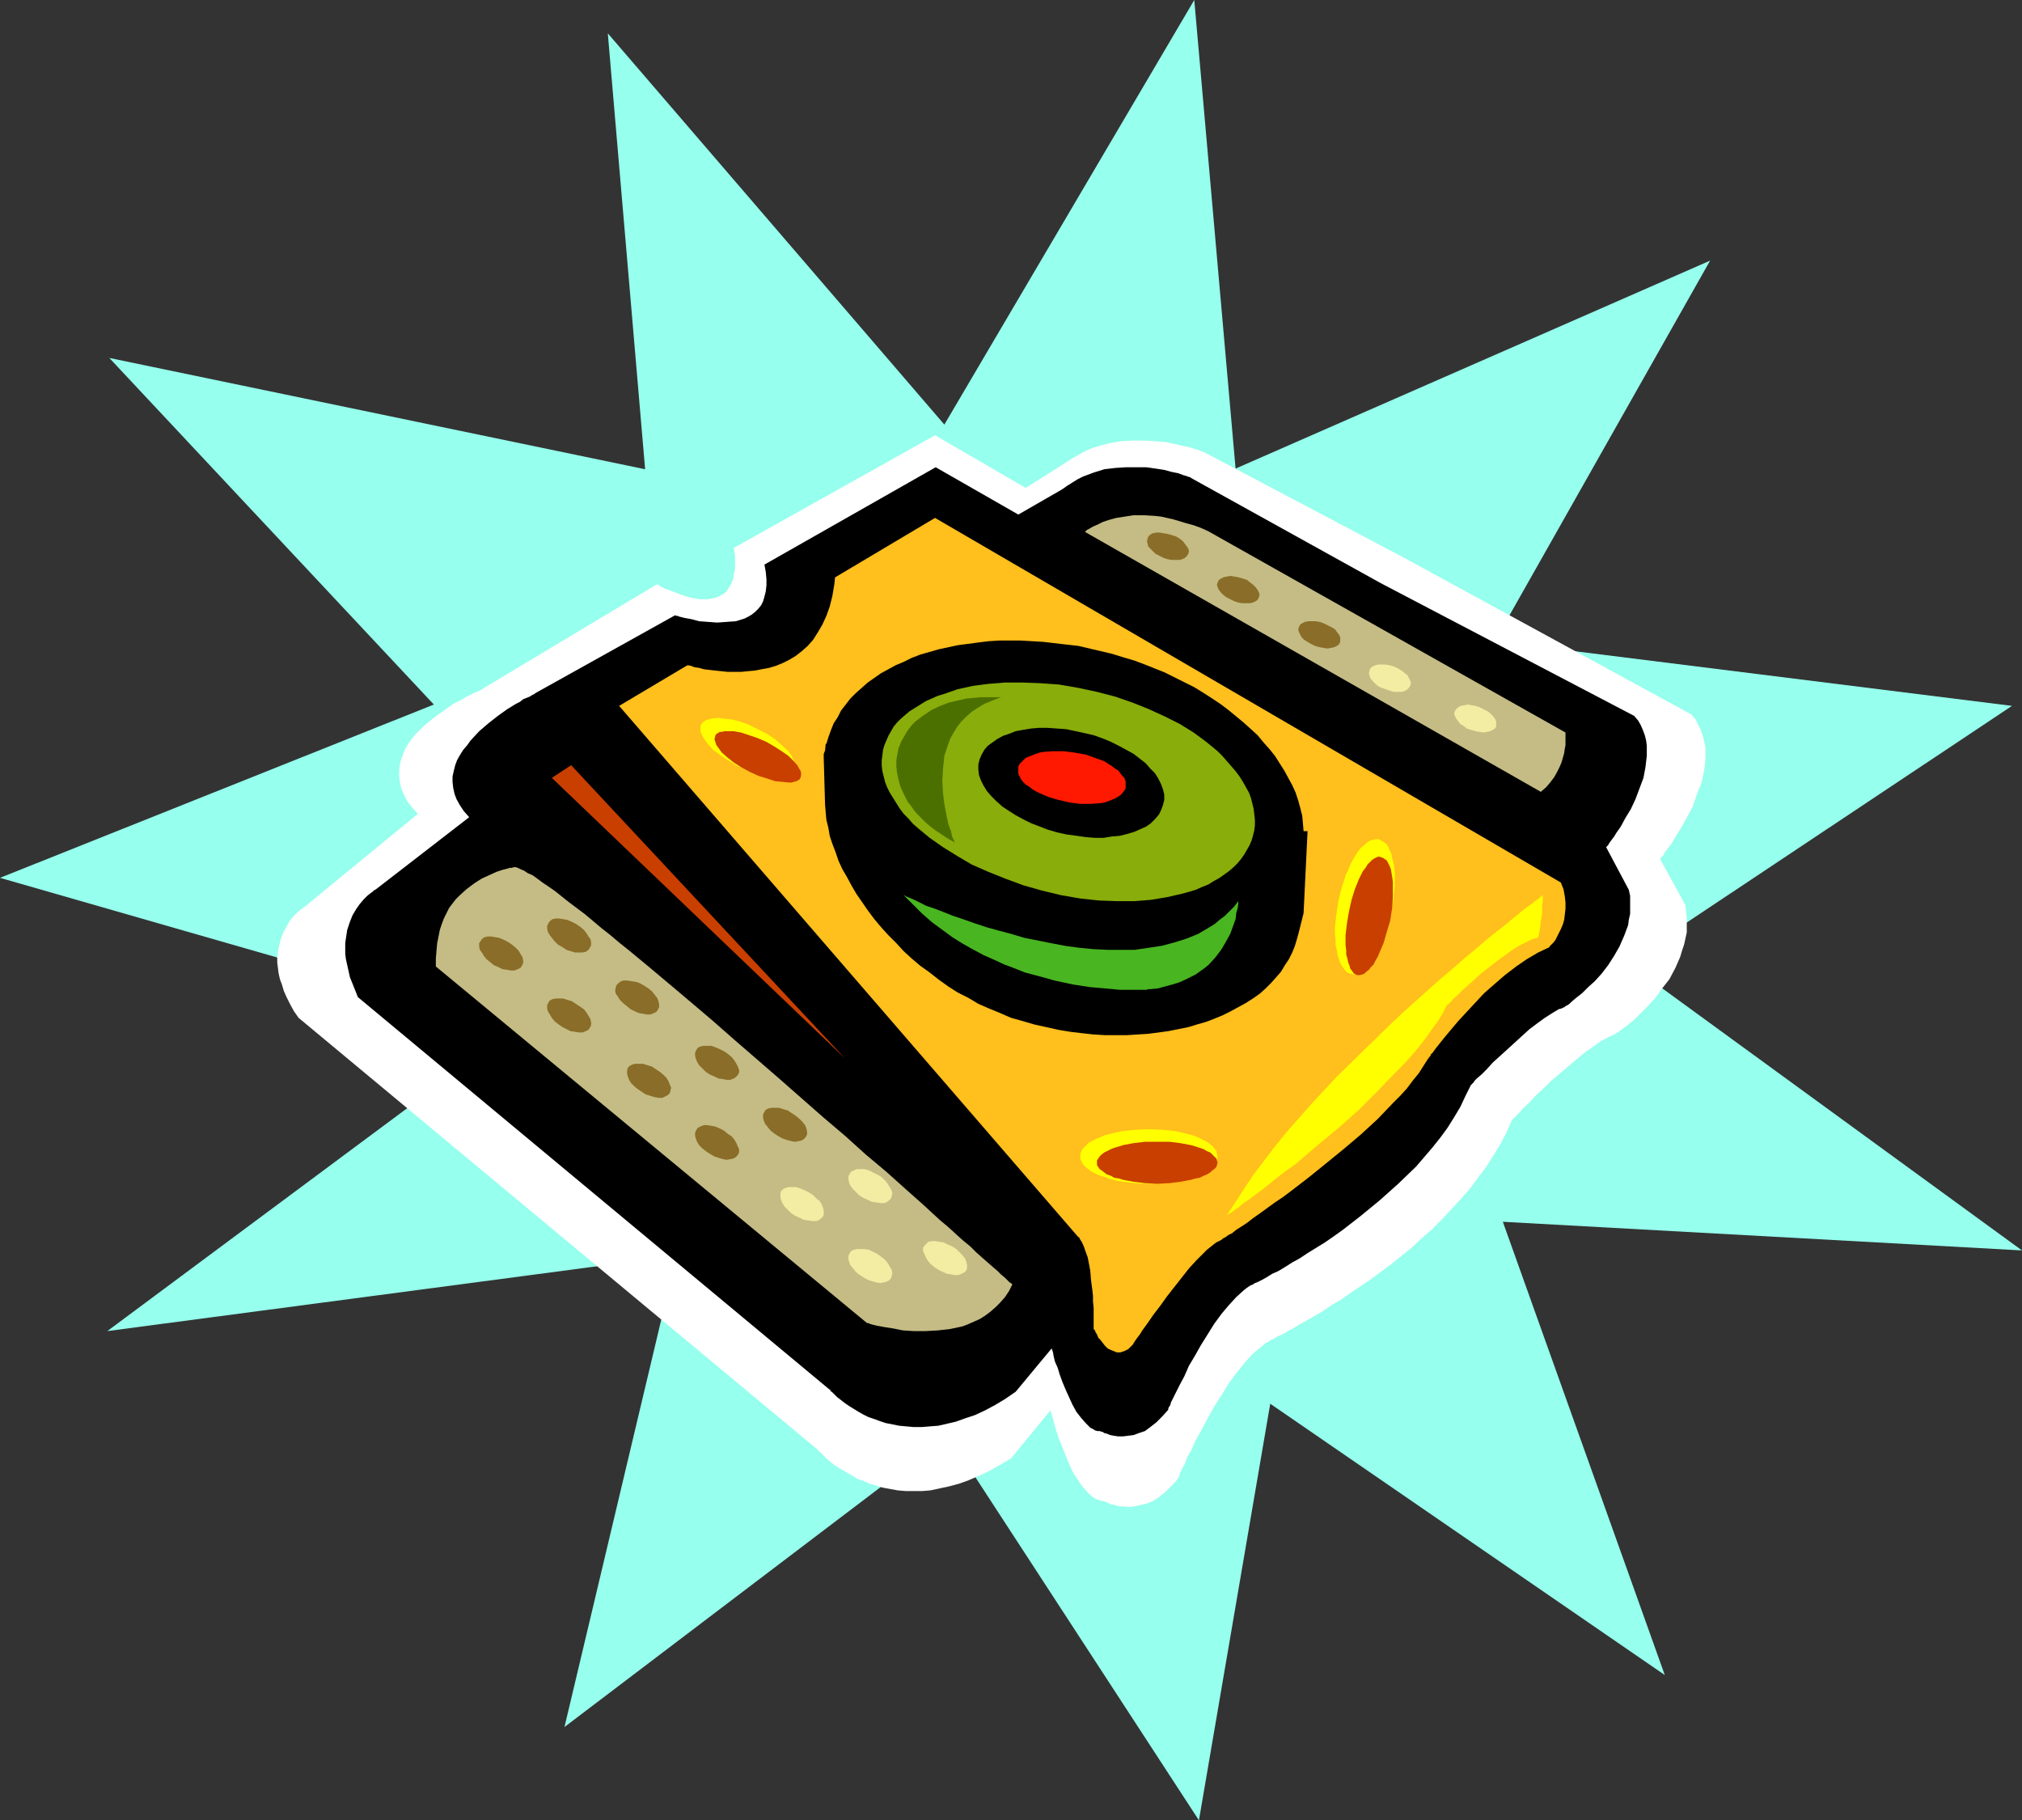 <?xml version="1.0" encoding="UTF-8" standalone="no"?>
<svg
   version="1.0"
   width="129.724mm"
   height="116.773mm"
   id="svg38"
   sodipodi:docname="Cracker with Toppings.wmf"
   xmlns:inkscape="http://www.inkscape.org/namespaces/inkscape"
   xmlns:sodipodi="http://sodipodi.sourceforge.net/DTD/sodipodi-0.dtd"
   xmlns="http://www.w3.org/2000/svg"
   xmlns:svg="http://www.w3.org/2000/svg">
  <rect width="100%" height="100%" fill="#333333" stroke="none"/>
  <sodipodi:namedview
     id="namedview38"
     pagecolor="#ffffff"
     bordercolor="#000000"
     borderopacity="0.25"
     inkscape:showpageshadow="2"
     inkscape:pageopacity="0.0"
     inkscape:pagecheckerboard="0"
     inkscape:deskcolor="#d1d1d1"
     inkscape:document-units="mm" />
  <defs
     id="defs1">
    <pattern
       id="WMFhbasepattern"
       patternUnits="userSpaceOnUse"
       width="6"
       height="6"
       x="0"
       y="0" />
  </defs>
  <path
     style="fill:#96ffed;fill-opacity:1;fill-rule:evenodd;stroke:none"
     d="M 299.606,113.609 289.587,0 228.987,102.943 147.379,8.08 156.429,113.771 26.502,86.783 105.201,170.818 0,212.835 l 125.401,36.038 -99.384,73.854 138.006,-18.262 -27.149,114.256 93.081,-70.622 60.762,93.247 17.291,-101.004 95.667,65.774 -39.269,-109.892 125.886,6.949 -95.829,-69.814 93.405,-62.218 -125.401,-15.676 52.197,-92.277 z"
     id="path1" />
  <path
     style="fill:#ffffff;fill-opacity:1;fill-rule:evenodd;stroke:none"
     d="m 226.725,105.529 21.978,12.767 8.726,-5.495 1.454,-0.97 1.293,-0.808 1.454,-0.808 1.454,-0.808 1.454,-0.646 1.454,-0.485 2.909,-0.808 2.909,-0.485 2.747,-0.162 h 2.909 l 2.586,0.162 2.424,0.162 2.262,0.485 2.101,0.485 1.616,0.323 1.454,0.485 0.646,0.162 0.323,0.162 0.485,0.162 0.323,0.162 h 0.162 v 0 l 48.965,25.857 69.326,37.816 0.97,1.131 0.646,1.293 0.646,1.293 0.485,1.454 0.323,1.293 0.323,1.454 v 1.454 1.454 l -0.162,1.454 -0.162,1.293 -0.646,3.071 -1.131,2.747 -0.97,2.909 -1.293,2.424 -1.454,2.586 -1.293,2.101 -1.131,1.939 -0.646,0.808 -0.485,0.646 -0.485,0.646 -0.323,0.646 -0.323,0.323 -0.323,0.323 -0.162,0.162 v 0.162 l 6.141,11.151 v 0.162 l 0.162,1.616 0.162,1.616 v 1.616 1.616 l -0.323,1.454 -0.323,1.454 -0.485,1.454 -0.485,1.616 -1.131,2.586 -1.454,2.747 -1.778,2.262 -1.616,2.262 -1.778,1.939 -1.778,1.778 -1.616,1.616 -1.616,1.293 -0.646,0.485 -0.646,0.485 -0.485,0.323 -0.485,0.485 -0.485,0.162 -0.162,0.162 -0.162,0.162 h -0.162 l -0.646,0.323 -0.808,0.323 -0.808,0.485 -0.97,0.485 -1.778,1.293 -2.101,1.454 -1.939,1.616 -2.101,1.778 -4.202,3.555 -1.939,1.939 -1.778,1.616 -1.616,1.778 -1.454,1.293 -0.646,0.808 -0.485,0.485 -0.485,0.485 -0.485,0.485 -0.323,0.323 -0.162,0.162 -0.162,0.162 v 0.162 l -1.293,2.909 -1.454,2.747 -1.778,2.909 -1.778,2.747 -1.939,2.586 -1.939,2.586 -2.262,2.586 -2.262,2.424 -2.262,2.424 -2.424,2.424 -2.424,2.101 -2.424,2.262 -5.01,4.04 -2.424,1.778 -2.586,1.939 -2.424,1.616 -2.424,1.616 -2.262,1.616 -2.262,1.293 -2.101,1.454 -1.939,1.131 -1.939,1.131 -1.778,0.97 -1.616,0.97 -1.454,0.808 -1.131,0.646 -1.131,0.485 -0.808,0.485 -0.646,0.323 -0.485,0.162 v 0.162 l -0.97,0.485 -0.97,0.808 -0.97,0.808 -1.131,0.97 -1.939,2.101 -1.939,2.424 -1.939,2.586 -1.778,2.909 -1.778,2.747 -1.616,2.909 -1.454,2.747 -1.454,2.586 -1.131,2.586 -0.646,0.97 -0.485,1.131 -0.323,0.97 -0.485,0.808 -0.323,0.646 -0.323,0.646 -0.162,0.646 -0.162,0.323 v 0.162 l -0.162,0.162 -0.646,0.97 -0.808,0.808 -1.616,1.616 -1.616,1.293 -1.454,0.97 -1.616,0.646 -1.454,0.323 -1.454,0.323 -1.293,0.162 -1.293,-0.162 h -1.131 l -0.97,-0.323 -0.97,-0.162 -0.646,-0.323 -0.646,-0.323 h -0.323 v -0.162 h -0.808 l -0.646,-0.323 -0.646,-0.162 -0.646,-0.485 -0.646,-0.485 -0.646,-0.646 -1.293,-1.454 -1.131,-1.616 -1.131,-1.778 -0.97,-2.101 -1.616,-4.04 -0.808,-1.939 -0.646,-1.939 -0.485,-1.616 -0.323,-1.293 -0.162,-0.646 -0.162,-0.485 -0.162,-0.323 v -0.323 l -0.162,-0.162 v -0.162 l -9.534,11.636 -2.747,1.616 -2.586,1.454 -2.424,1.131 -2.586,1.131 -2.262,0.808 -2.424,0.646 -2.262,0.485 -2.262,0.485 -1.939,0.162 h -2.101 -1.939 l -1.939,-0.162 -1.778,-0.323 -1.778,-0.323 -3.232,-0.97 -1.454,-0.646 -1.454,-0.485 -1.293,-0.808 -1.131,-0.646 -2.262,-1.293 -0.97,-0.646 -0.808,-0.646 -0.808,-0.646 -0.646,-0.646 -0.485,-0.485 -0.485,-0.485 -0.323,-0.323 -0.323,-0.162 -0.162,-0.323 v 0 L 72.397,246.773 71.266,245.157 l -0.97,-1.778 -0.808,-1.616 -0.646,-1.454 -0.485,-1.616 -0.485,-1.293 -0.323,-1.454 -0.162,-1.293 -0.162,-1.293 v -1.131 l 0.162,-1.293 0.162,-0.97 0.485,-2.101 0.646,-1.778 0.808,-1.454 0.808,-1.454 0.97,-1.131 0.97,-0.97 0.808,-0.646 0.646,-0.485 0.485,-0.323 v 0 h 0.162 v -0.162 l 26.987,-22.14 -1.454,-1.616 -1.131,-1.454 -0.808,-1.616 -0.646,-1.454 -0.323,-1.616 -0.162,-1.293 v -1.454 l 0.162,-1.454 0.323,-1.293 0.485,-1.293 0.485,-1.293 1.616,-2.424 0.97,-1.131 2.101,-2.101 2.424,-1.939 2.262,-1.616 2.262,-1.616 2.262,-1.131 0.97,-0.646 0.808,-0.323 0.808,-0.485 0.808,-0.323 0.485,-0.162 0.485,-0.323 h 0.323 v -0.162 l 42.339,-25.372 h 0.162 0.162 l 0.323,0.162 0.323,0.323 0.485,0.162 0.485,0.323 1.454,0.485 1.616,0.646 1.778,0.646 1.778,0.485 1.939,0.323 h 1.939 l 0.808,-0.162 0.97,-0.162 0.808,-0.323 0.646,-0.323 0.808,-0.485 0.646,-0.646 0.485,-0.808 0.485,-0.808 0.485,-1.131 0.162,-1.131 0.323,-1.454 v -1.454 -1.616 l -0.323,-1.939 z"
     id="path2" />
  <path
     style="fill:#000000;fill-opacity:1;fill-rule:evenodd;stroke:none"
     d="m 226.886,113.286 20.038,11.474 10.666,-6.141 1.131,-0.808 1.293,-0.808 1.293,-0.808 1.293,-0.646 2.586,-0.97 2.586,-0.808 2.747,-0.323 2.586,-0.162 h 2.586 2.262 l 2.262,0.323 2.101,0.323 1.778,0.485 1.616,0.323 1.293,0.485 0.646,0.162 0.323,0.162 0.646,0.162 0.162,0.162 v 0 l 46.056,25.534 61.408,32.16 0.97,1.131 0.646,1.131 0.485,1.131 0.485,1.293 0.323,1.293 0.162,1.293 v 1.131 1.293 l -0.323,2.747 -0.485,2.586 -0.97,2.586 -0.97,2.586 -1.131,2.424 -1.293,2.101 -1.131,2.101 -1.131,1.616 -0.485,0.808 -0.485,0.646 -0.485,0.646 -0.323,0.485 -0.162,0.323 -0.323,0.323 -0.162,0.162 v 0 0 l 5.494,10.343 0.323,1.454 v 1.454 1.454 1.454 l -0.323,1.454 -0.162,1.293 -0.97,2.586 -1.131,2.586 -1.293,2.262 -1.454,2.262 -1.616,2.101 -1.616,1.778 -1.616,1.454 -1.454,1.454 -1.454,1.131 -1.131,0.97 -0.485,0.485 -0.485,0.323 -0.323,0.162 -0.323,0.162 v 0.162 h -0.162 l -0.646,0.323 -0.646,0.162 -1.616,0.97 -1.778,1.131 -1.778,1.293 -1.939,1.454 -1.778,1.616 -3.717,3.394 -1.778,1.616 -1.616,1.454 -1.454,1.616 -1.293,1.293 -1.131,0.97 -0.485,0.485 -0.323,0.485 -0.323,0.323 -0.162,0.162 -0.162,0.162 v 0 l -1.293,2.586 -1.293,2.747 -1.454,2.424 -1.616,2.586 -1.778,2.424 -1.939,2.424 -1.939,2.262 -1.939,2.262 -4.363,4.202 -4.525,4.04 -4.525,3.717 -4.363,3.394 -2.262,1.616 -2.101,1.454 -2.101,1.293 -2.101,1.293 -1.939,1.293 -1.778,0.97 -1.778,1.131 -1.616,0.97 -1.454,0.646 -1.293,0.808 -1.131,0.646 -0.97,0.485 -0.808,0.323 -0.485,0.323 -0.323,0.162 h -0.162 l -0.97,0.646 -0.808,0.646 -1.778,1.616 -1.778,1.939 -1.778,2.101 -1.778,2.424 -1.616,2.586 -1.616,2.586 -1.454,2.586 -1.454,2.424 -1.131,2.586 -1.131,2.101 -0.97,1.939 -0.485,0.97 -0.323,0.646 -0.323,0.646 -0.162,0.646 -0.323,0.485 -0.162,0.323 v 0.162 0.162 l -1.454,1.616 -1.454,1.454 -1.454,1.131 -1.293,0.97 -1.454,0.485 -1.293,0.485 -1.293,0.162 -1.293,0.162 h -1.131 l -1.131,-0.162 -0.808,-0.162 -0.808,-0.323 -0.646,-0.162 -0.485,-0.323 h -0.323 l -0.162,-0.162 h -0.646 l -0.646,-0.162 -0.485,-0.323 -0.646,-0.323 -1.131,-1.131 -1.131,-1.293 -1.131,-1.454 -0.97,-1.778 -0.808,-1.778 -0.808,-1.778 -0.808,-1.939 -0.646,-1.778 -0.485,-1.616 -0.646,-1.454 -0.323,-1.293 -0.162,-0.97 -0.162,-0.485 v -0.162 l -0.162,-0.162 v -0.162 l -8.726,10.504 -2.586,1.778 -2.424,1.454 -2.424,1.293 -2.424,1.131 -2.424,0.808 -2.262,0.808 -2.101,0.485 -2.101,0.485 -2.101,0.162 -1.939,0.162 h -1.939 l -1.778,-0.162 -1.778,-0.162 -1.616,-0.323 -1.616,-0.323 -1.454,-0.485 -1.293,-0.485 -1.454,-0.485 -1.293,-0.646 -1.131,-0.646 -2.101,-1.293 -0.97,-0.646 -0.646,-0.485 -0.808,-0.646 -0.646,-0.485 -0.485,-0.485 -0.485,-0.485 -0.323,-0.323 -0.323,-0.162 v -0.323 h -0.162 l -114.413,-95.186 -0.646,-1.616 -0.646,-1.616 -0.646,-1.616 -0.323,-1.454 -0.323,-1.454 -0.323,-1.454 -0.162,-1.293 v -1.293 -1.293 l 0.162,-1.131 0.323,-2.101 0.646,-1.939 0.646,-1.616 0.97,-1.616 0.808,-1.131 0.97,-1.131 0.808,-0.808 0.808,-0.646 0.646,-0.485 0.323,-0.323 h 0.162 l 22.786,-17.615 -1.293,-1.454 -0.97,-1.454 -0.808,-1.454 -0.485,-1.293 -0.323,-1.454 -0.162,-1.454 v -1.293 l 0.323,-1.454 0.323,-1.293 0.485,-1.293 0.646,-1.131 0.808,-1.293 0.97,-1.131 0.808,-1.131 2.101,-2.262 2.262,-1.939 2.262,-1.778 2.262,-1.616 2.101,-1.293 0.97,-0.485 0.808,-0.646 0.808,-0.323 0.808,-0.323 0.485,-0.323 0.323,-0.162 0.323,-0.162 0.162,-0.162 33.936,-18.908 v 0 l 0.323,0.162 h 0.323 l 0.323,0.162 0.646,0.162 0.646,0.162 1.778,0.323 1.778,0.485 2.262,0.162 2.101,0.162 2.262,-0.162 2.262,-0.162 2.101,-0.646 0.97,-0.485 0.808,-0.485 0.808,-0.646 0.808,-0.808 0.646,-0.808 0.485,-0.97 0.323,-1.131 0.323,-1.293 0.162,-1.454 v -1.454 l -0.162,-1.778 -0.323,-1.778 z"
     id="path3" />
  <path
     style="fill:#ffbf1c;fill-opacity:1;fill-rule:evenodd;stroke:none"
     d="m 378.467,213.967 -151.742,-88.399 -76.598,45.573 111.342,128.8 v 0 h 0.162 l 0.162,0.323 0.162,0.323 0.323,0.485 0.323,0.646 0.323,0.808 0.323,0.97 0.485,1.293 0.323,1.616 0.323,1.778 0.162,2.101 0.323,2.424 0.162,1.454 v 1.293 l 0.162,1.616 v 1.616 1.778 1.778 l 0.162,0.162 0.162,0.162 0.162,0.485 0.323,0.485 0.323,0.808 0.485,0.485 1.131,1.454 0.646,0.646 0.646,0.323 0.808,0.323 0.808,0.323 h 0.808 l 0.97,-0.323 0.97,-0.485 0.97,-0.97 v 0 l 0.162,-0.162 0.162,-0.323 0.323,-0.485 0.323,-0.485 0.485,-0.646 0.485,-0.646 0.485,-0.808 1.293,-1.778 1.454,-2.101 1.616,-2.101 1.616,-2.262 3.555,-4.525 1.778,-2.262 1.778,-1.939 1.778,-1.778 0.808,-0.808 0.808,-0.646 0.808,-0.646 0.646,-0.485 0.646,-0.323 0.646,-0.323 v 0 l 0.323,-0.323 0.646,-0.323 0.646,-0.485 0.97,-0.485 0.97,-0.808 1.293,-0.808 1.454,-0.97 1.454,-1.131 1.616,-1.131 1.778,-1.293 1.778,-1.293 1.939,-1.293 1.939,-1.454 4.202,-3.232 4.202,-3.394 4.363,-3.555 4.202,-3.555 4.04,-3.717 3.717,-3.879 1.778,-1.778 1.616,-1.778 1.454,-1.939 1.454,-1.778 1.131,-1.778 1.131,-1.778 h 0.162 v -0.323 l 0.323,-0.162 0.162,-0.485 0.485,-0.485 0.323,-0.485 0.485,-0.646 0.646,-0.808 1.293,-1.616 1.616,-1.939 1.778,-2.101 1.939,-2.101 2.101,-2.262 2.262,-2.424 2.586,-2.262 2.424,-2.101 2.747,-2.101 2.586,-1.778 2.747,-1.616 2.747,-1.293 v -0.162 l 0.162,-0.162 0.323,-0.323 0.485,-0.485 0.485,-0.646 0.323,-0.646 0.485,-0.97 0.485,-0.97 0.485,-1.131 0.323,-1.131 0.162,-1.293 0.162,-1.454 v -1.454 l -0.162,-1.454 -0.323,-1.778 z"
     id="path4" />
  <path
     style="fill:#c4bc84;fill-opacity:1;fill-rule:evenodd;stroke:none"
     d="m 125.078,210.25 h -0.162 -0.162 -0.162 l -0.485,0.162 h -0.485 l -0.485,0.162 -1.293,0.323 -1.454,0.485 -1.778,0.808 -1.778,0.808 -1.778,1.131 -1.939,1.454 -1.778,1.616 -0.808,0.808 -1.616,2.101 -0.646,1.293 -0.646,1.293 -0.485,1.293 -0.485,1.454 -0.323,1.616 -0.323,1.616 -0.162,1.778 -0.162,1.939 v 1.939 l 104.555,86.459 h 0.162 0.162 l 0.323,0.162 0.485,0.162 0.646,0.162 0.646,0.162 0.97,0.162 0.808,0.162 2.101,0.323 2.424,0.485 2.586,0.162 h 2.909 l 2.909,-0.162 2.909,-0.323 3.07,-0.646 1.293,-0.485 1.454,-0.646 1.454,-0.646 1.293,-0.808 1.293,-0.97 1.293,-1.131 1.131,-1.131 1.131,-1.293 0.97,-1.454 0.808,-1.616 v 0 l -0.323,-0.323 -0.323,-0.162 -0.485,-0.485 -0.646,-0.646 -0.97,-0.808 -0.808,-0.808 -1.131,-0.97 -1.293,-1.131 -1.293,-1.131 -1.454,-1.293 -1.454,-1.454 -1.778,-1.454 -1.616,-1.454 -1.939,-1.778 -1.939,-1.616 -1.939,-1.778 -2.101,-1.939 -4.363,-3.879 -4.686,-4.202 -5.01,-4.202 -5.01,-4.525 -5.333,-4.525 -10.666,-9.373 -10.827,-9.373 -5.333,-4.687 -5.333,-4.525 -5.171,-4.363 -5.01,-4.202 -4.686,-3.879 -2.424,-1.939 -2.101,-1.778 -2.262,-1.778 -2.101,-1.778 -1.939,-1.616 -1.939,-1.454 -1.939,-1.454 -1.616,-1.293 -1.616,-1.293 -1.616,-1.131 -1.454,-0.97 -1.293,-0.97 -1.131,-0.808 -1.131,-0.485 -0.97,-0.646 -0.808,-0.323 -0.646,-0.323 z"
     id="path5" />
  <path
     style="fill:#000000;fill-opacity:1;fill-rule:evenodd;stroke:none"
     d="m 200.061,195.059 -0.323,-11.312 v 0 -0.485 -0.485 l 0.323,-0.808 0.162,-1.616 h 0.162 l 0.485,-1.616 0.646,-1.778 0.646,-1.616 0.97,-1.454 0.808,-1.616 1.131,-1.454 1.131,-1.454 1.293,-1.293 1.454,-1.293 1.454,-1.293 1.616,-1.131 1.616,-1.131 1.778,-0.97 1.778,-0.97 1.939,-0.808 1.939,-0.97 2.101,-0.808 2.262,-0.646 2.262,-0.646 2.262,-0.485 2.262,-0.485 2.424,-0.323 2.424,-0.323 2.586,-0.323 2.586,-0.162 h 2.586 2.747 l 2.747,0.162 2.747,0.162 2.747,0.323 2.747,0.323 2.909,0.323 2.747,0.646 2.747,0.646 2.747,0.646 2.586,0.808 2.747,0.808 2.586,0.97 4.848,1.939 4.848,2.424 2.262,1.131 2.101,1.293 2.262,1.454 1.939,1.293 1.939,1.454 3.717,3.071 1.616,1.454 1.778,1.616 1.454,1.778 1.454,1.616 1.293,1.616 1.131,1.778 1.131,1.778 0.97,1.778 0.97,1.778 0.808,1.778 0.646,1.939 0.485,1.778 0.485,1.939 0.162,1.778 0.162,1.939 h 0.97 l -0.97,19.878 -1.131,4.525 -0.485,1.778 -0.485,1.616 -0.646,1.616 -0.808,1.616 -0.97,1.454 -0.97,1.616 -1.131,1.293 -1.293,1.454 -1.293,1.293 -1.454,1.293 -1.616,1.131 -1.778,1.131 -1.778,0.97 -1.778,0.97 -1.939,0.97 -1.939,0.808 -2.101,0.808 -2.262,0.646 -2.101,0.646 -2.424,0.485 -2.424,0.485 -2.424,0.323 -2.424,0.323 -2.586,0.162 -2.586,0.162 h -2.747 -2.586 l -2.747,-0.162 -2.909,-0.323 -2.747,-0.323 -2.909,-0.485 -2.909,-0.646 -2.909,-0.646 -2.747,-0.808 -2.909,-0.808 -2.586,-1.131 -2.747,-1.131 -2.586,-1.131 -2.424,-1.454 -2.586,-1.293 -2.262,-1.454 -2.262,-1.616 -2.262,-1.778 -2.262,-1.616 -2.101,-1.778 -1.939,-1.778 -1.778,-1.939 -1.939,-1.939 -1.616,-1.778 -1.778,-2.101 -1.454,-1.939 -1.454,-2.101 -1.454,-2.101 -1.131,-1.939 -1.131,-2.101 -1.131,-1.939 -0.97,-2.101 -0.646,-1.939 -0.808,-2.101 -0.646,-1.939 -0.323,-1.939 -0.485,-1.939 -0.162,-1.778 z"
     id="path6" />
  <path
     style="fill:#89ad0a;fill-opacity:1;fill-rule:evenodd;stroke:none"
     d="m 257.267,217.037 -4.686,-1.131 -4.525,-1.293 -4.363,-1.616 -4.04,-1.616 -4.04,-1.778 -3.555,-2.101 -3.394,-2.101 -3.232,-2.262 -2.747,-2.262 -1.293,-1.131 -1.131,-1.293 -1.131,-1.131 -0.97,-1.293 -0.808,-1.293 -0.808,-1.293 -0.808,-1.293 -0.646,-1.293 -0.485,-1.293 -0.323,-1.293 -0.323,-1.293 -0.162,-1.293 v -1.293 l 0.162,-1.293 0.162,-1.293 0.323,-1.131 0.485,-1.131 0.485,-1.131 0.646,-1.131 0.646,-1.131 0.808,-0.97 0.97,-0.97 1.131,-0.97 0.97,-0.808 1.293,-0.808 1.293,-0.808 1.293,-0.808 1.454,-0.646 1.454,-0.646 1.616,-0.485 3.232,-1.131 3.717,-0.808 3.717,-0.485 4.04,-0.323 h 4.363 l 4.202,0.162 4.525,0.323 4.686,0.808 4.525,0.97 4.363,1.131 4.202,1.454 4.04,1.616 3.878,1.778 3.555,1.778 3.394,2.101 3.07,2.262 2.747,2.262 1.131,1.131 1.131,1.293 1.131,1.293 0.97,1.131 0.97,1.293 0.808,1.293 1.454,2.586 0.485,1.293 0.323,1.293 0.323,1.293 0.162,1.293 0.162,1.454 v 1.293 l -0.162,1.293 -0.323,1.293 -0.323,1.131 -0.485,1.131 -0.646,1.131 -0.646,1.131 -0.808,1.131 -0.808,0.97 -0.97,0.97 -1.131,0.97 -1.131,0.808 -1.131,0.808 -1.454,0.808 -1.293,0.808 -1.616,0.646 -1.454,0.646 -1.616,0.485 -1.778,0.485 -3.555,0.808 -3.878,0.646 -4.04,0.323 h -4.202 l -4.363,-0.162 -4.525,-0.485 z"
     id="path7" />
  <path
     style="fill:#000000;fill-opacity:1;fill-rule:evenodd;stroke:none"
     d="m 258.721,202.331 -2.262,-0.485 -2.262,-0.646 -2.101,-0.808 -2.101,-0.808 -1.939,-0.97 -1.778,-0.97 -1.778,-1.131 -1.454,-0.97 -1.454,-1.293 -1.131,-1.131 -1.131,-1.293 -0.808,-1.293 -0.646,-1.293 -0.485,-1.293 -0.162,-1.293 v -1.293 l 0.323,-1.293 0.485,-1.131 0.646,-1.131 0.808,-0.97 1.131,-0.808 1.131,-0.808 1.454,-0.808 1.454,-0.485 1.616,-0.646 1.778,-0.323 1.939,-0.323 1.939,-0.162 h 2.101 l 2.262,0.162 2.262,0.162 2.262,0.485 2.262,0.485 2.101,0.485 2.262,0.808 1.939,0.808 1.939,0.97 1.778,0.97 1.778,0.97 1.454,1.131 1.454,1.131 1.131,1.293 1.131,1.131 0.808,1.293 0.646,1.293 0.485,1.293 0.323,1.293 v 1.293 l -0.323,1.293 -0.485,1.293 -0.485,0.97 -0.97,1.131 -0.97,0.97 -1.131,0.808 -1.454,0.646 -1.454,0.646 -1.616,0.485 -1.939,0.485 -1.939,0.162 -1.939,0.323 h -2.101 l -2.101,-0.162 -2.262,-0.323 z"
     id="path8" />
  <path
     style="fill:#ff1900;fill-opacity:1;fill-rule:evenodd;stroke:none"
     d="m 259.368,194.574 -2.747,-0.646 -2.262,-0.646 -2.262,-0.97 -0.97,-0.485 -0.808,-0.485 -0.808,-0.646 -0.808,-0.485 -0.646,-0.646 -0.485,-0.646 -0.323,-0.646 -0.323,-0.646 v -0.646 -0.646 -0.485 l 0.323,-0.646 0.485,-0.485 0.485,-0.485 0.485,-0.485 1.616,-0.646 0.808,-0.323 0.97,-0.323 0.97,-0.162 2.262,-0.162 h 2.586 l 2.586,0.323 2.747,0.485 2.262,0.808 2.262,0.808 0.97,0.646 0.808,0.485 0.808,0.646 0.808,0.485 0.485,0.646 0.485,0.646 0.485,0.485 0.323,0.808 v 0.485 0.646 0.646 l -0.323,0.485 -0.485,0.646 -0.485,0.485 -0.485,0.323 -0.808,0.485 -0.808,0.323 -0.808,0.323 -0.97,0.323 -0.97,0.162 -2.262,0.162 h -2.586 z"
     id="path9" />
  <path
     style="fill:#c4bc84;fill-opacity:1;fill-rule:evenodd;stroke:none"
     d="m 263.084,128.962 0.162,-0.162 0.323,-0.323 0.646,-0.323 0.808,-0.485 1.131,-0.485 1.293,-0.646 1.454,-0.485 1.778,-0.485 2.101,-0.323 2.101,-0.323 h 2.586 l 2.586,0.162 1.454,0.162 1.454,0.323 1.454,0.323 1.616,0.485 1.616,0.485 1.778,0.485 1.778,0.646 1.778,0.808 86.618,48.805 v 0.162 0.162 1.778 0.97 l -0.162,0.808 -0.162,1.131 -0.323,1.131 -0.323,1.131 -0.485,1.131 -0.646,1.293 -0.646,1.131 -0.97,1.293 -0.97,1.131 -1.293,1.131 z"
     id="path10" />
  <path
     style="fill:#896d28;fill-opacity:1;fill-rule:evenodd;stroke:none"
     d="m 119.745,234.006 1.131,0.485 0.97,0.485 1.131,0.162 0.97,0.162 h 0.808 l 0.808,-0.323 0.646,-0.323 0.323,-0.485 0.323,-0.646 v -0.646 l -0.162,-0.808 -0.485,-0.808 -0.485,-0.808 -0.646,-0.646 -0.97,-0.808 -0.97,-0.646 -0.97,-0.485 -1.131,-0.485 -0.97,-0.162 -0.97,-0.162 h -0.808 l -0.808,0.162 -0.646,0.485 -0.323,0.485 -0.323,0.485 v 0.808 l 0.162,0.808 0.485,0.646 0.485,0.808 0.646,0.808 0.808,0.646 z"
     id="path11" />
  <path
     style="fill:#896d28;fill-opacity:1;fill-rule:evenodd;stroke:none"
     d="m 136.39,249.035 0.97,0.485 0.97,0.485 1.131,0.162 0.97,0.162 h 0.808 l 0.808,-0.323 0.646,-0.323 0.323,-0.485 0.323,-0.646 v -0.646 l -0.162,-0.808 -0.485,-0.808 -0.485,-0.808 -0.646,-0.808 -0.97,-0.646 -0.97,-0.646 -0.97,-0.646 -1.131,-0.323 -0.97,-0.323 h -0.97 -0.808 l -0.808,0.162 -0.646,0.323 -0.323,0.485 -0.323,0.646 v 0.808 l 0.162,0.646 0.485,0.808 0.485,0.808 0.646,0.808 0.808,0.646 z"
     id="path12" />
  <path
     style="fill:#896d28;fill-opacity:1;fill-rule:evenodd;stroke:none"
     d="m 155.621,264.711 0.97,0.646 1.131,0.323 0.97,0.323 0.97,0.162 h 0.97 l 0.646,-0.323 0.646,-0.323 0.485,-0.485 0.162,-0.646 0.162,-0.646 -0.323,-0.808 -0.323,-0.808 -0.485,-0.808 -0.646,-0.646 -0.97,-0.808 -0.97,-0.646 -0.97,-0.646 -1.131,-0.323 -0.97,-0.323 h -0.97 -0.97 l -0.646,0.162 -0.646,0.323 -0.485,0.485 -0.162,0.646 v 0.808 l 0.162,0.646 0.323,0.808 0.485,0.808 0.808,0.808 0.808,0.646 z"
     id="path13" />
  <path
     style="fill:#896d28;fill-opacity:1;fill-rule:evenodd;stroke:none"
     d="m 172.104,279.74 1.131,0.646 0.97,0.323 1.131,0.323 0.808,0.162 0.97,-0.162 0.808,-0.162 0.485,-0.323 0.485,-0.485 0.323,-0.646 v -0.808 l -0.323,-0.646 -0.323,-0.808 -0.485,-0.808 -0.646,-0.808 -0.97,-0.646 -0.97,-0.808 -0.97,-0.485 -1.131,-0.485 -0.97,-0.162 -0.97,-0.162 h -0.808 l -0.808,0.323 -0.646,0.323 -0.323,0.485 -0.323,0.646 v 0.808 l 0.162,0.646 0.323,0.808 0.485,0.808 0.808,0.808 0.808,0.646 z"
     id="path14" />
  <path
     style="fill:#896d28;fill-opacity:1;fill-rule:evenodd;stroke:none"
     d="m 136.39,229.642 0.97,0.646 0.97,0.323 1.131,0.323 h 0.97 0.808 l 0.808,-0.162 0.646,-0.485 0.323,-0.485 0.323,-0.646 v -0.646 l -0.162,-0.808 -0.485,-0.646 -0.485,-0.808 -0.646,-0.808 -0.97,-0.808 -0.97,-0.646 -0.97,-0.485 -1.131,-0.485 -0.97,-0.162 -0.97,-0.162 h -0.808 l -0.808,0.162 -0.646,0.485 -0.323,0.485 -0.323,0.646 v 0.646 l 0.162,0.808 0.485,0.808 0.485,0.646 0.646,0.808 0.808,0.808 z"
     id="path15" />
  <path
     style="fill:#896d28;fill-opacity:1;fill-rule:evenodd;stroke:none"
     d="m 152.873,244.672 0.97,0.485 1.131,0.485 0.97,0.162 0.97,0.162 h 0.808 l 0.808,-0.323 0.646,-0.323 0.323,-0.485 0.323,-0.646 v -0.646 l -0.162,-0.808 -0.323,-0.808 -0.646,-0.808 -0.646,-0.808 -0.808,-0.646 -0.97,-0.646 -1.131,-0.646 -0.97,-0.323 -1.131,-0.162 -0.97,-0.162 h -0.808 l -0.646,0.162 -0.646,0.485 -0.485,0.485 -0.162,0.485 -0.162,0.808 0.162,0.808 0.485,0.646 0.485,0.808 0.808,0.808 0.808,0.646 z"
     id="path16" />
  <path
     style="fill:#896d28;fill-opacity:1;fill-rule:evenodd;stroke:none"
     d="m 172.104,260.509 1.131,0.485 0.97,0.485 1.131,0.162 0.808,0.162 h 0.97 l 0.808,-0.323 0.485,-0.323 0.485,-0.485 0.323,-0.646 v -0.646 l -0.323,-0.808 -0.323,-0.646 -0.485,-0.808 -0.646,-0.808 -0.97,-0.808 -0.97,-0.646 -0.97,-0.485 -1.131,-0.485 -0.97,-0.323 h -0.97 -0.808 l -0.808,0.162 -0.646,0.323 -0.323,0.485 -0.323,0.646 v 0.808 l 0.162,0.646 0.323,0.808 0.485,0.808 0.808,0.808 0.808,0.808 z"
     id="path17" />
  <path
     style="fill:#896d28;fill-opacity:1;fill-rule:evenodd;stroke:none"
     d="m 188.587,275.377 1.131,0.646 0.97,0.323 1.131,0.323 0.97,0.162 0.808,-0.162 0.808,-0.162 0.485,-0.323 0.485,-0.485 0.323,-0.646 v -0.646 l -0.162,-0.808 -0.323,-0.808 -0.646,-0.808 -0.646,-0.646 -0.97,-0.808 -0.97,-0.646 -0.97,-0.646 -1.131,-0.323 -0.97,-0.323 h -0.97 -0.808 l -0.808,0.162 -0.646,0.323 -0.323,0.485 -0.323,0.646 v 0.808 l 0.162,0.646 0.323,0.808 0.646,0.808 0.646,0.808 0.808,0.646 z"
     id="path18" />
  <path
     style="fill:#000000;fill-opacity:1;fill-rule:evenodd;stroke:none"
     d="m 165.155,160.798 h 0.162 l 0.162,0.162 0.485,0.162 0.808,0.162 0.808,0.162 0.808,0.323 1.131,0.162 1.131,0.323 1.293,0.162 1.454,0.162 3.07,0.323 h 3.232 l 1.616,-0.162 1.778,-0.162 1.616,-0.323 1.778,-0.323 1.616,-0.485 1.616,-0.646 1.616,-0.808 1.616,-0.97 1.454,-1.131 1.454,-1.293 1.293,-1.454 1.131,-1.778 1.131,-1.939 0.97,-2.101 0.808,-2.262 0.646,-2.586 0.485,-2.909 0.323,-3.232 -36.683,20.039 z"
     id="path19" />
  <path
     style="fill:#896d28;fill-opacity:1;fill-rule:evenodd;stroke:none"
     d="m 282.153,135.264 0.97,0.323 0.97,0.162 h 0.97 0.97 l 0.646,-0.162 0.646,-0.323 0.485,-0.485 0.323,-0.485 0.162,-0.646 -0.162,-0.646 -0.323,-0.485 -0.485,-0.646 -0.485,-0.646 -0.808,-0.646 -0.808,-0.485 -0.97,-0.323 -1.131,-0.323 -0.97,-0.162 -0.97,-0.162 h -0.808 l -0.808,0.162 -0.646,0.323 -0.485,0.485 -0.162,0.485 -0.162,0.646 0.162,0.646 0.162,0.646 0.485,0.485 0.646,0.646 0.646,0.646 0.97,0.485 z"
     id="path20" />
  <path
     style="fill:#896d28;fill-opacity:1;fill-rule:evenodd;stroke:none"
     d="m 299.283,145.769 0.97,0.323 0.97,0.162 h 0.97 0.808 l 0.808,-0.162 0.646,-0.323 0.485,-0.323 0.323,-0.646 0.162,-0.646 -0.162,-0.485 -0.323,-0.646 -0.485,-0.646 -0.646,-0.646 -0.646,-0.485 -0.808,-0.646 -0.97,-0.323 -1.131,-0.323 -0.97,-0.162 -0.97,-0.162 -0.808,0.162 -0.808,0.162 -0.646,0.323 -0.485,0.323 -0.323,0.646 -0.162,0.485 0.162,0.646 0.323,0.646 0.485,0.646 0.485,0.485 0.808,0.646 0.97,0.485 z"
     id="path21" />
  <path
     style="fill:#896d28;fill-opacity:1;fill-rule:evenodd;stroke:none"
     d="m 318.836,156.596 1.131,0.323 0.97,0.162 0.97,0.162 0.808,-0.162 0.808,-0.162 0.646,-0.323 0.485,-0.323 0.323,-0.646 v -0.485 -0.646 l -0.323,-0.646 -0.485,-0.646 -0.485,-0.646 -0.808,-0.485 -0.97,-0.485 -0.97,-0.485 -0.97,-0.323 -0.97,-0.162 h -0.97 -0.808 l -0.808,0.162 -0.646,0.323 -0.485,0.323 -0.323,0.646 -0.162,0.485 0.162,0.646 0.323,0.646 0.323,0.646 0.646,0.646 0.808,0.485 0.808,0.485 z"
     id="path22" />
  <path
     style="fill:#f2eda3;fill-opacity:1;fill-rule:evenodd;stroke:none"
     d="m 192.789,294.77 1.131,0.485 0.97,0.485 1.131,0.162 0.97,0.162 h 0.808 l 0.646,-0.162 0.646,-0.485 0.485,-0.485 0.162,-0.485 v -0.808 l -0.162,-0.808 -0.323,-0.808 -0.485,-0.808 -0.808,-0.646 -0.808,-0.808 -0.97,-0.646 -0.97,-0.485 -1.131,-0.485 -0.97,-0.323 h -0.97 -0.808 l -0.808,0.162 -0.646,0.323 -0.485,0.485 -0.162,0.646 v 0.808 l 0.162,0.646 0.323,0.808 0.485,0.808 0.808,0.808 0.808,0.808 z"
     id="path23" />
  <path
     style="fill:#f2eda3;fill-opacity:1;fill-rule:evenodd;stroke:none"
     d="m 209.272,309.637 1.131,0.646 0.97,0.323 1.131,0.323 0.97,0.162 0.808,-0.162 0.646,-0.162 0.646,-0.323 0.485,-0.485 0.162,-0.646 0.162,-0.646 -0.162,-0.808 -0.485,-0.808 -0.485,-0.808 -0.646,-0.808 -0.808,-0.646 -1.131,-0.808 -0.97,-0.485 -0.97,-0.485 -1.131,-0.162 h -0.97 -0.808 l -0.808,0.162 -0.646,0.323 -0.323,0.485 -0.323,0.646 v 0.808 l 0.162,0.646 0.323,0.808 0.646,0.808 0.646,0.808 0.808,0.646 z"
     id="path24" />
  <path
     style="fill:#f2eda3;fill-opacity:1;fill-rule:evenodd;stroke:none"
     d="m 209.272,290.406 1.131,0.485 0.97,0.485 1.131,0.162 0.97,0.162 h 0.808 l 0.646,-0.162 0.646,-0.485 0.485,-0.485 0.162,-0.485 0.162,-0.808 -0.162,-0.646 -0.485,-0.808 -0.485,-0.808 -0.646,-0.808 -0.808,-0.808 -1.131,-0.646 -0.97,-0.485 -0.97,-0.485 -1.131,-0.323 h -0.97 -0.808 l -0.808,0.323 -0.646,0.323 -0.323,0.485 -0.323,0.646 v 0.646 l 0.162,0.808 0.323,0.808 0.646,0.808 0.646,0.646 0.808,0.808 z"
     id="path25" />
  <path
     style="fill:#f2eda3;fill-opacity:1;fill-rule:evenodd;stroke:none"
     d="m 227.533,307.86 0.97,0.485 1.131,0.485 0.97,0.162 0.97,0.162 h 0.808 l 0.808,-0.323 0.646,-0.323 0.485,-0.485 0.162,-0.646 v -0.646 l -0.162,-0.808 -0.323,-0.808 -0.646,-0.808 -0.646,-0.646 -0.808,-0.808 -0.97,-0.646 -1.131,-0.485 -0.97,-0.485 -1.131,-0.162 -0.808,-0.162 h -0.97 l -0.808,0.162 -0.485,0.485 -0.485,0.485 -0.323,0.485 v 0.808 l 0.323,0.646 0.323,0.808 0.485,0.808 0.646,0.808 0.97,0.808 z"
     id="path26" />
  <path
     style="fill:#f2eda3;fill-opacity:1;fill-rule:evenodd;stroke:none"
     d="m 335.966,167.101 0.97,0.323 0.97,0.323 h 0.97 0.97 l 0.646,-0.162 0.646,-0.323 0.485,-0.485 0.323,-0.485 0.162,-0.646 -0.162,-0.646 -0.323,-0.646 -0.323,-0.646 -0.646,-0.485 -0.808,-0.646 -0.808,-0.485 -0.97,-0.485 -1.131,-0.323 -0.97,-0.162 h -0.97 -0.808 l -0.646,0.162 -0.808,0.323 -0.485,0.485 -0.162,0.485 -0.162,0.646 0.162,0.485 0.162,0.646 0.485,0.646 0.646,0.646 0.646,0.646 0.97,0.485 z"
     id="path27" />
  <path
     style="fill:#f2eda3;fill-opacity:1;fill-rule:evenodd;stroke:none"
     d="m 356.651,176.959 1.131,0.323 0.97,0.162 0.97,0.162 0.808,-0.162 0.808,-0.162 0.646,-0.323 0.485,-0.323 0.323,-0.485 v -0.646 -0.646 l -0.323,-0.646 -0.485,-0.646 -0.646,-0.646 -0.646,-0.485 -0.97,-0.485 -0.97,-0.485 -0.97,-0.323 -0.97,-0.162 -0.97,-0.162 -0.808,0.162 -0.808,0.162 -0.646,0.323 -0.485,0.485 -0.323,0.485 -0.162,0.485 0.162,0.646 0.323,0.646 0.485,0.646 0.485,0.646 0.808,0.485 0.808,0.646 z"
     id="path28" />
  <path
     style="fill:#49b521;fill-opacity:1;fill-rule:evenodd;stroke:none"
     d="m 300.252,218.492 v 0.485 0.323 l -0.162,0.97 -0.323,1.131 -0.162,1.454 -0.646,1.778 -0.646,1.778 -0.97,1.778 -1.131,1.939 -1.454,1.939 -1.616,1.778 -0.97,0.808 -1.131,0.808 -1.131,0.808 -1.293,0.646 -1.293,0.646 -1.454,0.646 -1.616,0.485 -1.778,0.485 -1.778,0.485 -1.778,0.162 h -0.485 l -0.485,0.162 h -0.646 -0.808 -2.262 -1.293 -1.454 l -1.616,-0.162 -1.778,-0.162 -1.778,-0.162 -1.939,-0.162 -2.101,-0.323 -2.101,-0.323 -2.262,-0.485 -2.262,-0.485 -2.262,-0.646 -2.424,-0.646 -2.424,-0.646 -2.424,-0.97 -2.586,-0.97 -2.424,-1.131 -2.586,-1.131 -2.424,-1.293 -2.586,-1.454 -2.586,-1.616 -2.424,-1.778 -2.424,-1.778 -2.424,-2.101 -2.262,-2.262 -2.262,-2.262 v 0 h 0.162 l 0.162,0.162 0.323,0.162 0.808,0.323 1.131,0.485 1.293,0.646 1.616,0.808 1.939,0.646 2.101,0.808 2.424,0.97 2.424,0.808 2.747,0.97 2.909,0.97 2.909,0.808 3.07,0.808 3.232,0.97 3.232,0.646 3.232,0.646 3.394,0.646 3.555,0.485 3.394,0.323 3.394,0.162 h 3.232 3.394 l 3.232,-0.485 3.232,-0.485 3.07,-0.808 3.07,-0.97 2.747,-1.131 2.747,-1.616 1.293,-0.808 1.131,-0.97 1.293,-0.97 1.131,-1.131 1.131,-1.131 z"
     id="path29" />
  <path
     style="fill:#ffff00;fill-opacity:1;fill-rule:evenodd;stroke:none"
     d="m 278.598,287.013 3.394,-0.162 1.616,-0.162 1.454,-0.162 2.747,-0.646 1.293,-0.485 1.293,-0.323 0.97,-0.485 0.97,-0.485 0.808,-0.646 0.808,-0.485 0.485,-0.646 0.485,-0.646 0.162,-0.646 0.162,-0.646 -0.162,-0.646 -0.162,-0.808 -0.485,-0.485 -0.485,-0.646 -0.808,-0.646 -0.808,-0.485 -0.97,-0.485 -0.97,-0.485 -1.293,-0.485 -1.293,-0.323 -1.293,-0.323 -1.454,-0.323 -1.454,-0.162 -1.616,-0.162 -3.394,-0.162 -3.394,0.162 -3.07,0.323 -1.616,0.323 -1.293,0.323 -1.293,0.323 -1.131,0.485 -1.131,0.485 -0.97,0.485 -0.808,0.485 -0.646,0.646 -0.646,0.646 -0.323,0.485 -0.323,0.808 v 0.646 0.646 l 0.323,0.646 0.323,0.646 0.646,0.646 0.646,0.485 0.808,0.646 0.97,0.485 1.131,0.485 1.131,0.323 1.293,0.485 1.293,0.323 1.616,0.323 3.07,0.323 z"
     id="path30" />
  <path
     style="fill:#c93f00;fill-opacity:1;fill-rule:evenodd;stroke:none"
     d="m 280.537,287.013 3.07,-0.162 2.586,-0.323 2.586,-0.485 1.131,-0.323 0.97,-0.162 0.97,-0.485 0.808,-0.323 0.808,-0.485 0.485,-0.485 0.485,-0.323 0.485,-0.485 0.162,-0.485 0.162,-0.646 -0.162,-0.485 -0.162,-0.485 -0.485,-0.485 -0.485,-0.485 -0.485,-0.485 -0.808,-0.323 -0.808,-0.485 -0.97,-0.323 -0.97,-0.323 -1.131,-0.323 -2.586,-0.485 -2.586,-0.323 h -3.07 -2.909 l -2.747,0.323 -2.586,0.485 -0.97,0.323 -1.131,0.323 -0.808,0.323 -0.97,0.485 -0.646,0.323 -0.646,0.485 -0.485,0.485 -0.323,0.485 -0.323,0.485 v 0.485 0.646 l 0.323,0.485 0.323,0.485 0.485,0.323 0.646,0.485 0.646,0.485 0.97,0.323 0.808,0.485 1.131,0.162 0.97,0.323 2.586,0.485 2.747,0.323 z"
     id="path31" />
  <path
     style="fill:#ffff00;fill-opacity:1;fill-rule:evenodd;stroke:none"
     d="m 337.42,221.077 -0.808,3.394 -0.323,1.454 -0.646,1.454 -0.485,1.293 -0.646,1.293 -0.646,1.293 -0.646,0.97 -0.646,0.97 -0.646,0.808 -0.646,0.808 -0.808,0.485 -0.646,0.485 -0.808,0.323 -0.646,0.162 -0.646,-0.162 -0.646,-0.162 -0.646,-0.323 -0.485,-0.646 -0.485,-0.646 -0.485,-0.808 -0.323,-0.97 -0.323,-0.97 -0.162,-1.131 -0.323,-1.293 v -1.293 l -0.162,-1.454 v -1.454 l 0.162,-1.616 0.162,-1.454 0.485,-3.394 0.808,-3.232 0.485,-1.454 0.485,-1.616 0.646,-1.293 0.485,-1.293 0.646,-1.131 0.646,-1.131 0.646,-0.97 0.646,-0.808 0.808,-0.646 0.646,-0.646 0.808,-0.485 0.646,-0.162 0.646,-0.162 h 0.808 l 0.485,0.323 0.646,0.323 0.646,0.485 0.485,0.646 0.323,0.808 0.485,0.97 0.162,1.131 0.323,0.97 0.162,1.293 0.162,1.293 v 3.071 l -0.162,1.454 -0.162,1.616 z"
     id="path32" />
  <path
     style="fill:#c93f00;fill-opacity:1;fill-rule:evenodd;stroke:none"
     d="m 337.097,223.178 -0.808,2.747 -0.808,2.747 -0.97,2.262 -0.485,1.131 -0.485,0.808 -0.485,0.97 -0.646,0.646 -0.485,0.646 -0.646,0.485 -0.485,0.485 -0.485,0.162 -0.646,0.162 h -0.485 l -0.485,-0.162 -0.485,-0.323 -0.323,-0.485 -0.485,-0.646 -0.162,-0.646 -0.323,-0.808 -0.162,-0.808 -0.323,-1.131 v -0.97 l -0.162,-1.293 v -2.424 l 0.323,-2.747 0.485,-2.909 0.646,-2.909 0.808,-2.586 0.97,-2.424 0.485,-0.97 0.485,-0.97 0.646,-0.808 0.485,-0.808 0.646,-0.646 0.485,-0.485 0.485,-0.323 0.646,-0.323 0.485,-0.162 0.485,0.162 0.485,0.162 0.485,0.323 0.485,0.323 0.323,0.646 0.323,0.646 0.323,0.808 0.162,0.97 0.162,0.97 0.162,1.131 v 1.131 2.424 l -0.162,2.747 z"
     id="path33" />
  <path
     style="fill:#ffff00;fill-opacity:1;fill-rule:evenodd;stroke:none"
     d="m 178.729,185.686 2.424,0.97 2.101,0.808 2.262,0.485 1.939,0.323 h 1.616 0.808 l 0.808,-0.162 0.485,-0.323 0.485,-0.162 0.485,-0.485 0.323,-0.323 0.162,-0.485 0.162,-0.485 -0.162,-0.646 v -0.646 l -0.323,-0.485 -0.323,-0.808 -0.97,-1.293 -1.454,-1.293 -1.616,-1.454 -1.939,-1.293 -2.262,-1.131 -2.262,-1.131 -2.262,-0.808 -2.101,-0.485 -1.939,-0.162 -0.97,-0.162 -1.616,0.162 -0.646,0.162 -0.646,0.162 -0.485,0.323 -0.485,0.323 -0.323,0.485 -0.162,0.485 v 0.485 0.646 l 0.162,0.485 0.323,0.646 0.323,0.646 0.485,0.646 0.485,0.646 1.293,1.454 1.778,1.293 1.939,1.293 z"
     id="path34" />
  <path
     style="fill:#c93f00;fill-opacity:1;fill-rule:evenodd;stroke:none"
     d="m 181.8,187.14 2.101,0.97 2.101,0.646 1.939,0.646 1.778,0.162 1.454,0.162 h 0.808 l 0.485,-0.162 0.646,-0.162 0.323,-0.162 0.485,-0.323 0.162,-0.323 0.162,-0.485 v -0.323 -0.485 l -0.162,-0.485 -0.323,-0.485 -0.323,-0.646 -0.97,-1.131 -1.293,-1.293 -1.616,-1.131 -1.778,-1.131 -1.939,-1.131 -2.262,-0.97 -1.939,-0.646 -1.939,-0.646 -1.778,-0.323 h -1.616 -0.646 l -0.646,0.162 h -0.485 l -0.485,0.323 -0.323,0.162 -0.323,0.485 v 0.323 l -0.162,0.485 0.162,0.485 0.162,0.485 0.162,0.485 0.485,0.646 0.808,1.131 1.293,1.131 1.616,1.293 1.778,1.131 z"
     id="path35" />
  <path
     style="fill:#c93f00;fill-opacity:1;fill-rule:evenodd;stroke:none"
     d="m 138.491,185.524 -4.686,3.071 71.104,68.036 z"
     id="path36" />
  <path
     style="fill:#ffff00;fill-opacity:1;fill-rule:evenodd;stroke:none"
     d="m 297.505,294.608 h 0.162 l 0.323,-0.323 0.646,-0.323 0.808,-0.646 0.97,-0.646 1.131,-0.97 1.454,-0.97 1.454,-1.131 1.616,-1.131 1.778,-1.454 1.778,-1.454 2.101,-1.616 2.101,-1.454 2.101,-1.778 4.363,-3.717 4.686,-3.879 4.525,-4.04 4.363,-4.363 4.202,-4.363 2.101,-2.101 1.939,-2.101 1.778,-2.101 1.778,-2.262 1.454,-2.101 1.454,-1.939 1.293,-2.101 0.97,-1.939 h 0.162 v -0.162 l 0.323,-0.162 0.323,-0.323 0.323,-0.323 0.323,-0.485 1.131,-0.97 1.131,-1.131 1.454,-1.293 1.616,-1.454 1.616,-1.454 3.717,-2.909 1.778,-1.293 1.778,-1.293 1.778,-1.131 1.616,-0.808 1.616,-0.808 0.646,-0.162 0.808,-0.162 v -0.162 l 0.162,-0.485 0.162,-0.808 0.162,-1.131 0.162,-1.454 0.323,-1.778 v -2.101 l 0.162,-1.131 v -1.293 h -0.162 v 0.162 l -0.323,0.162 -0.162,0.162 -0.323,0.323 -0.485,0.323 -0.485,0.323 -0.485,0.485 -1.454,0.97 -1.616,1.293 -1.778,1.454 -1.939,1.616 -2.262,1.778 -2.424,1.939 -2.424,2.101 -2.747,2.262 -2.747,2.424 -3.07,2.586 -2.909,2.586 -6.302,5.656 -3.232,3.071 -6.302,6.141 -6.464,6.303 -6.141,6.626 -5.979,6.787 -2.747,3.394 -2.586,3.394 -2.586,3.394 -2.262,3.394 -2.101,3.232 z"
     id="path37" />
  <path
     style="fill:#4c7000;fill-opacity:1;fill-rule:evenodd;stroke:none"
     d="m 242.723,169.04 h -0.323 -0.162 -2.747 -1.616 l -1.778,0.162 -1.778,0.162 -2.101,0.485 -2.101,0.485 -2.101,0.808 -2.101,0.97 -1.939,1.293 -1.939,1.454 -0.808,0.808 -0.808,0.97 -0.646,0.97 -0.646,1.131 -0.646,1.131 -0.485,1.293 -0.162,0.162 v 0.323 l -0.162,0.808 -0.162,0.808 -0.162,1.131 v 1.454 l 0.162,1.454 0.323,1.616 0.485,1.778 0.808,1.778 0.97,1.939 0.808,0.97 0.646,0.97 0.808,0.97 0.97,0.97 1.131,1.131 1.131,0.97 1.293,0.97 1.454,0.97 1.454,0.97 1.778,0.97 -0.162,-0.162 v -0.162 l -0.162,-0.323 -0.323,-0.646 -0.162,-0.646 -0.162,-0.808 -0.323,-0.808 -0.323,-0.97 -0.485,-2.262 -0.485,-2.586 -0.323,-2.586 -0.162,-2.909 0.162,-3.071 0.162,-1.454 0.162,-1.616 0.485,-1.454 0.485,-1.454 0.485,-1.293 0.808,-1.454 0.808,-1.293 0.97,-1.293 1.293,-1.293 1.293,-1.131 1.454,-0.97 1.616,-0.97 1.939,-0.808 z"
     id="path38" />
</svg>
